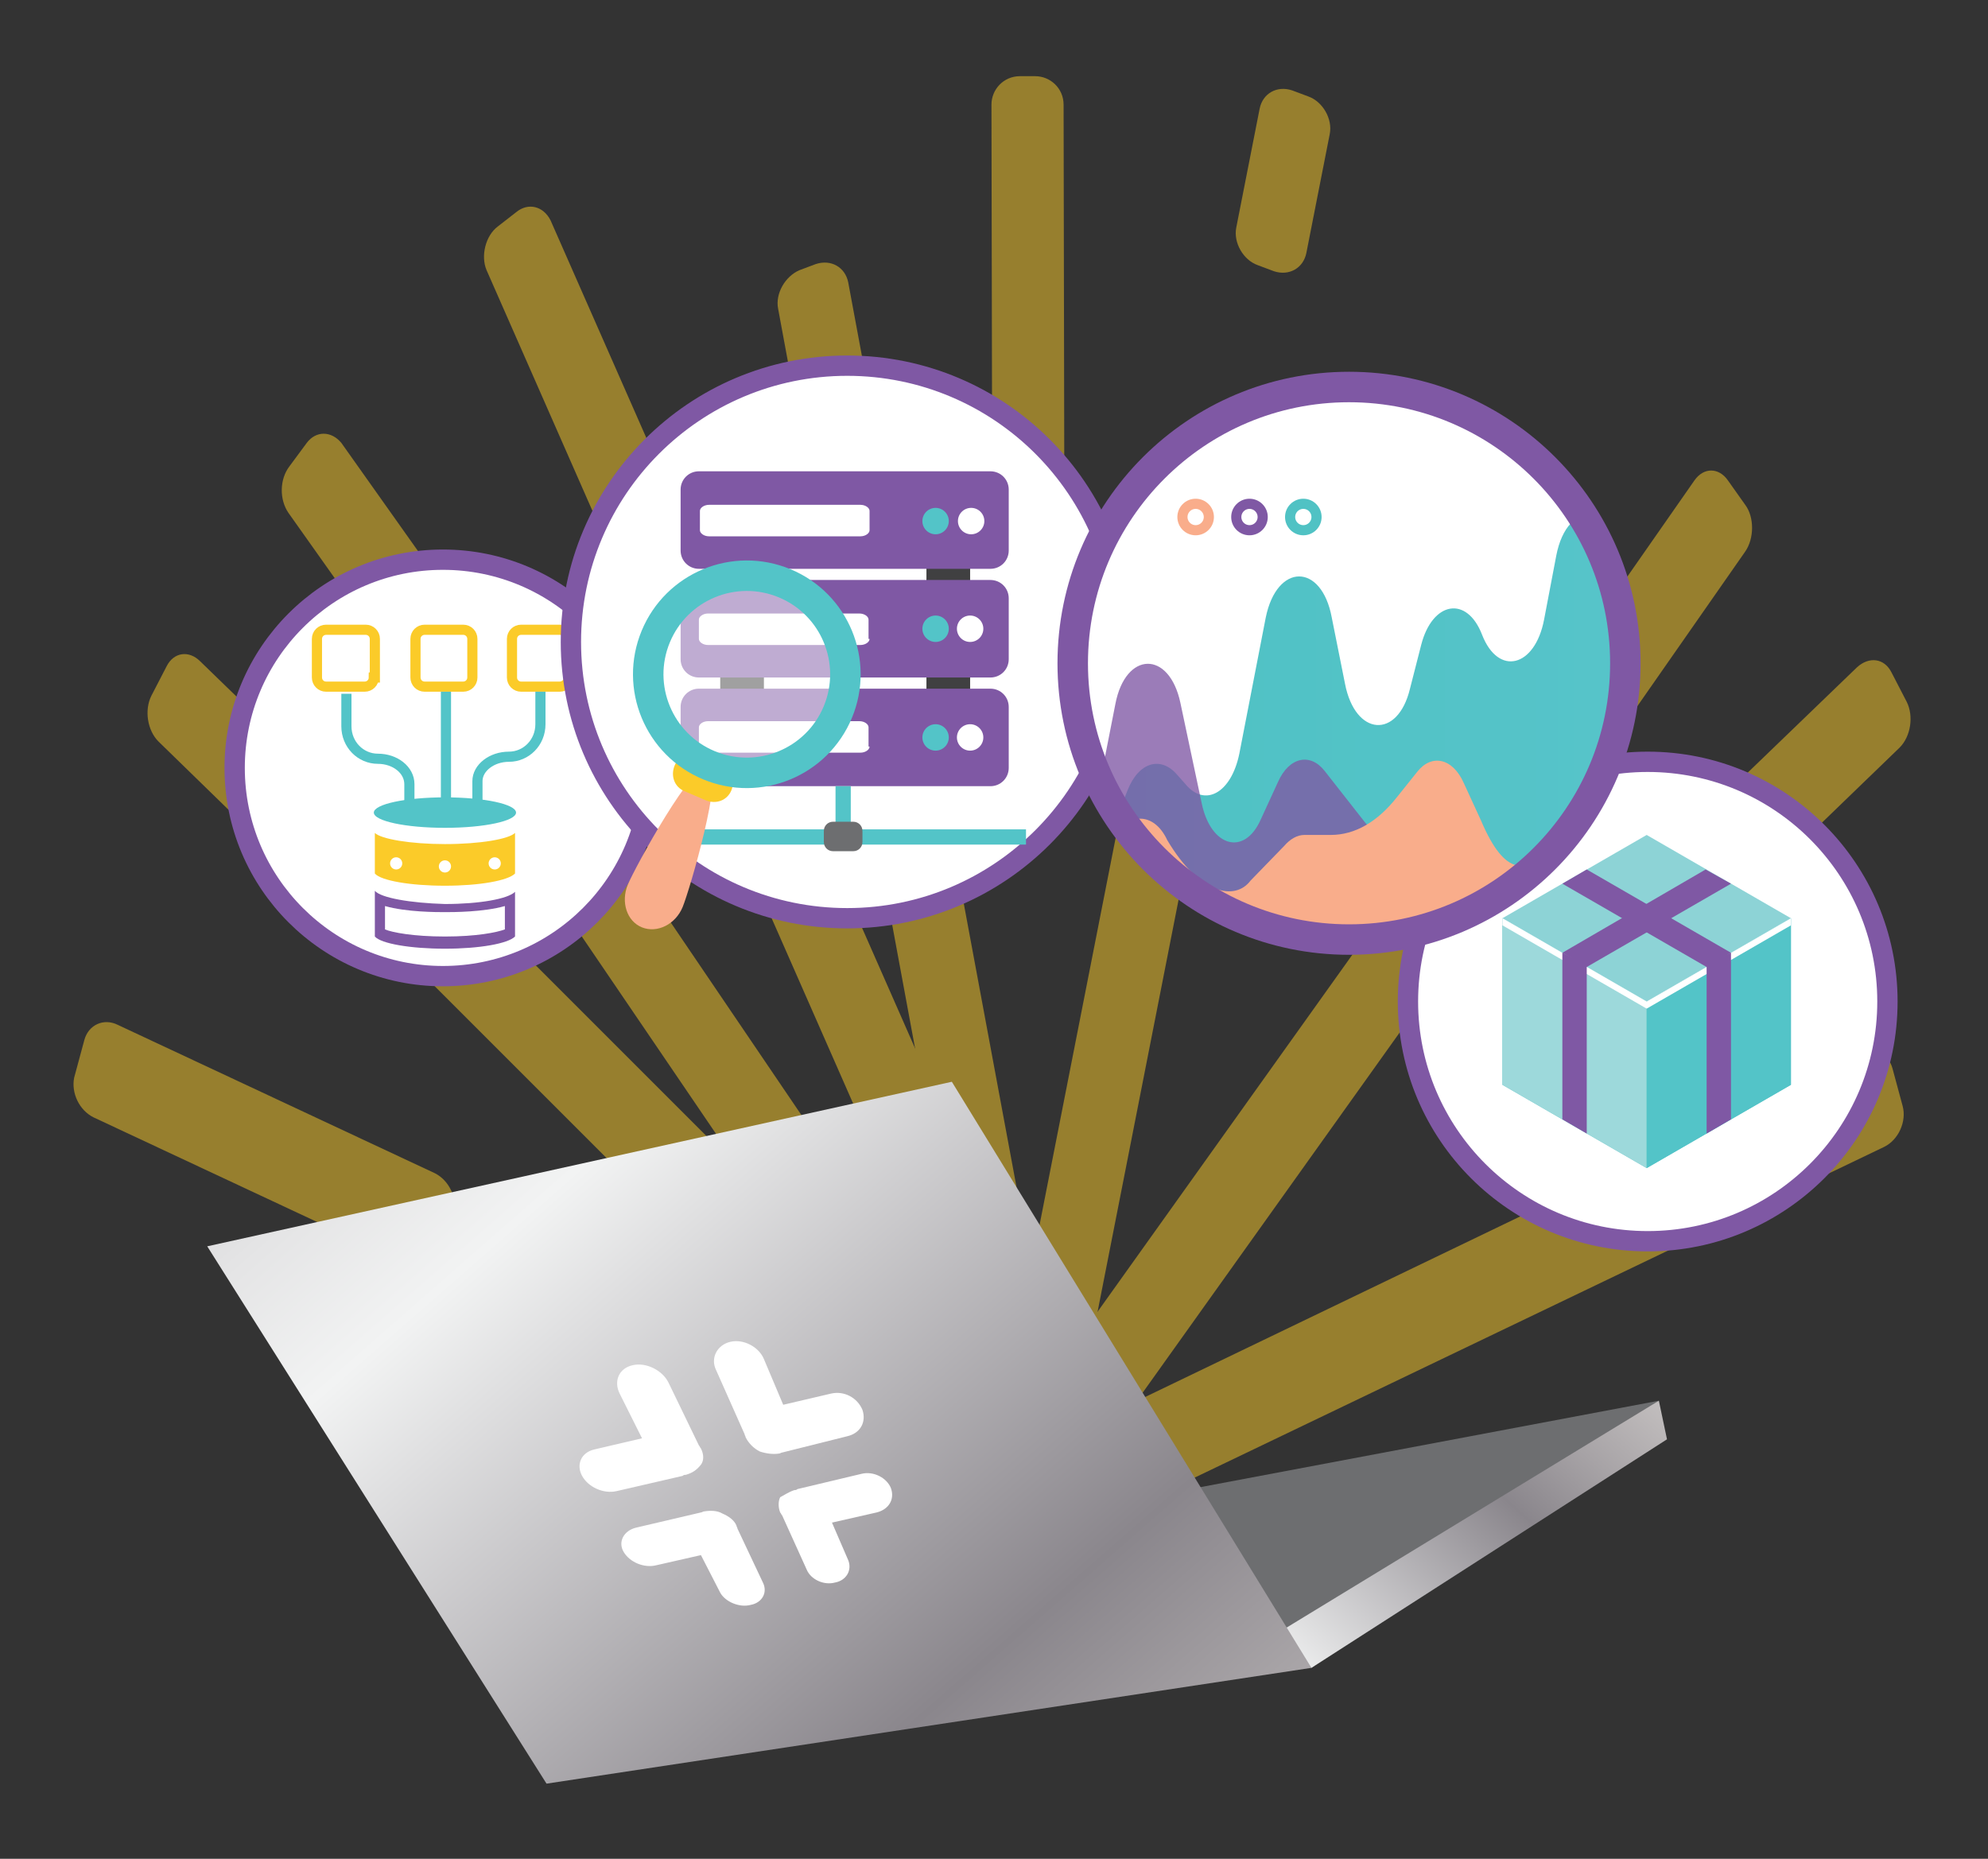 <?xml version="1.0" encoding="utf-8"?>
<!-- Generator: Adobe Illustrator 20.1.0, SVG Export Plug-In . SVG Version: 6.00 Build 0)  -->
<svg version="1.1" id="Layer_1" xmlns="http://www.w3.org/2000/svg" xmlns:xlink="http://www.w3.org/1999/xlink" x="0px" y="0px"
	 width="195.7px" height="183px" viewBox="0 0 195.7 183" style="enable-background:new 0 0 195.7 183;" xml:space="preserve">
<rect x="0" y="0" width="195.7" height="183" fill="#333333" stroke="none"/>
<style type="text/css">
	.st0{opacity:0.5;}
	.st1{fill:#FBCB29;}
	.st2{fill:#FFFFFF;stroke:#7F58A4;stroke-width:2;stroke-miterlimit:10;}
	.st3{fill:#53C4C8;}
	.st4{fill:#7F58A4;}
	.st5{fill:#FFFFFF;}
	.st6{fill:none;stroke:#FBCB29;stroke-miterlimit:10;}
	.st7{fill:none;stroke:#53C4C8;stroke-miterlimit:10;}
	.st8{fill:#404041;}
	.st9{fill:none;stroke:#53C4C8;stroke-width:1.5;stroke-miterlimit:10;}
	.st10{fill:#6D6E70;}
	.st11{opacity:0.5;fill:#FFFFFF;}
	.st12{fill:#F9AD8B;}
	.st13{fill:none;stroke:#53C4C8;stroke-width:3;stroke-miterlimit:10;}
	.st14{fill:#5FC5C8;}
	.st15{fill:#9DD9DB;}
	.st16{fill:#8DD3D6;}
	.st17{clip-path:url(#SVGID_2_);}
	.st18{fill:url(#SVGID_3_);}
	.st19{opacity:0.78;fill:#7F58A4;}
	.st20{fill:none;stroke:#F9AD8B;stroke-miterlimit:10;}
	.st21{fill:none;stroke:#50C2C4;stroke-miterlimit:10;}
	.st22{fill:none;stroke:#7F58A4;stroke-miterlimit:10;}
	.st23{fill:none;stroke:#7F58A4;stroke-width:3;stroke-miterlimit:10;}
	.st24{fill:url(#SVGID_4_);}
	.st25{fill:url(#SVGID_5_);}
</style>
<g>
	<g class="st0">
		<g>
			<g>
				<path class="st1" d="M144.9,110.5c0.7,1.4,2.2,1.6,3.4,0.5L187,73.6c1.1-1.1,1.4-3.1,0.7-4.5l-1.5-2.9c-0.7-1.4-2.2-1.6-3.4-0.5
					l-38.8,37.4c-1.1,1.1-1.4,3.1-0.7,4.5L144.9,110.5z"/>
			</g>
			<g>
				<path class="st1" d="M100.1,149.7c0.9,1.2,2.5,1.2,3.4,0l40.1-56.2c0.9-1.3,0.9-3.3-0.1-4.6l-1.7-2.3c-0.9-1.2-2.5-1.2-3.4,0
					l-40.1,56.2c-0.9,1.3-0.9,3.3,0.1,4.6L100.1,149.7z"/>
			</g>
			<g>
				<path class="st1" d="M126.3,87.4c1.2,1,2.7,0.6,3.3-0.9L146,47.8c0.6-1.4,0.1-3.4-1.1-4.4l-1.8-1.4c-1.2-1-2.7-0.6-3.3,0.9
					l-16.4,38.7c-0.6,1.4-0.1,3.4,1.1,4.4L126.3,87.4z"/>
			</g>
			<g>
				<path class="st1" d="M125.4,26.7c1.5,0.5,2.9-0.3,3.2-1.8l2.3-11.7c0.3-1.5-0.7-3.2-2.1-3.7l-1.6-0.6c-1.5-0.5-2.9,0.3-3.2,1.8
					l-2.3,11.7c-0.3,1.5,0.7,3.2,2.1,3.7L125.4,26.7z"/>
			</g>
			<g>
				<path class="st1" d="M102,66c1.6,0,2.8-1.3,2.8-2.8l-0.1-52.9c0-1.6-1.3-2.8-2.8-2.8l-1.5,0c-1.6,0-2.8,1.3-2.8,2.8l0.1,52.9
					c0,1.6,1.3,2.8,2.8,2.8L102,66z"/>
			</g>
			<g>
				<path class="st1" d="M42.4,95.4c-0.7,1.4-2.2,1.6-3.3,0.5L15.6,73c-1.1-1.1-1.4-3.1-0.7-4.5l1.5-2.9c0.7-1.4,2.2-1.6,3.3-0.5
					L43.3,88c1.1,1.1,1.4,3.1,0.7,4.5L42.4,95.4z"/>
			</g>
			<g>
				<path class="st1" d="M92.4,139.1c-0.9,1.2-2.4,1.2-3.3-0.1L48.3,79c-0.9-1.3-0.8-3.4,0.1-4.6l1.7-2.3c0.9-1.2,2.4-1.2,3.3,0.1
					l40.7,60c0.9,1.3,0.8,3.4-0.1,4.6L92.4,139.1z"/>
			</g>
			<g>
				<path class="st1" d="M99.9,137.9c-1.2,1-2.7,0.6-3.4-0.8L47.9,26.6c-0.6-1.4-0.1-3.4,1.1-4.3l1.8-1.4c1.2-1,2.7-0.6,3.4,0.8
					l48.6,110.4c0.6,1.4,0.1,3.4-1.1,4.3L99.9,137.9z"/>
			</g>
			<g>
				<path class="st1" d="M101.5,149.4c-1.5,0.5-2.9-0.3-3.2-1.8L76.6,30.4c-0.3-1.5,0.7-3.2,2.1-3.8l1.6-0.6
					c1.5-0.5,2.9,0.3,3.2,1.8l21.8,117.2c0.3,1.5-0.7,3.2-2.1,3.8L101.5,149.4z"/>
			</g>
			<g>
				<path class="st1" d="M101.1,150c1.5,0.5,2.9-0.3,3.2-1.8l19.5-99.2c0.3-1.5-0.7-3.2-2.1-3.7l-1.6-0.6c-1.5-0.5-2.9,0.3-3.2,1.8
					l-19.5,99.2c-0.3,1.5,0.7,3.2,2.1,3.7L101.1,150z"/>
			</g>
			<g>
				<path class="st1" d="M34.8,80.9c0.7-1.4,2.2-1.6,3.3-0.5l65,65c1.1,1.1,1.4,3.1,0.7,4.5l-1.5,2.9c-0.7,1.4-2.2,1.6-3.3,0.5
					l-65-65c-1.1-1.1-1.4-3.1-0.7-4.5L34.8,80.9z"/>
			</g>
			<g>
				<path class="st1" d="M40.8,63.2c-0.9,1.2-2.4,1.2-3.4,0l-9-12.7c-0.9-1.3-0.9-3.3,0.1-4.6l1.7-2.3c0.9-1.2,2.4-1.2,3.4,0l9,12.7
					c0.9,1.3,0.9,3.3-0.1,4.6L40.8,63.2z"/>
			</g>
			<g>
				<path class="st1" d="M154.2,74.8c0.9,1.3,2.4,1.3,3.3,0l14.3-20.5c0.9-1.3,0.9-3.4,0-4.6l-1.7-2.4c-0.9-1.3-2.4-1.3-3.3,0
					l-14.3,20.5c-0.9,1.3-0.9,3.4,0,4.6L154.2,74.8z"/>
			</g>
			<g>
				<path class="st1" d="M98.4,151.6c0.4,1.5,1.9,2.2,3.3,1.5l83.8-40.2c1.4-0.7,2.2-2.5,1.8-4l-1-3.7c-0.4-1.5-1.9-2.2-3.3-1.5
					L99.3,144c-1.4,0.7-2.2,2.5-1.8,4L98.4,151.6z"/>
			</g>
			<g>
				<path class="st1" d="M102.4,151.7c-0.4,1.5-1.9,2.2-3.3,1.6l-46.9-21.7c-1.4-0.7-2.3-2.4-1.9-3.9l1-3.7c0.4-1.5,1.9-2.2,3.3-1.6
					l46.9,21.7c1.4,0.7,2.3,2.4,1.9,3.9L102.4,151.7z"/>
			</g>
			<g>
				<path class="st1" d="M43.7,123.1c-0.4,1.5-1.9,2.2-3.3,1.5L9.2,110c-1.4-0.7-2.2-2.4-1.9-3.9l1-3.7c0.4-1.5,1.9-2.2,3.3-1.5
					l31.2,14.6c1.4,0.7,2.2,2.4,1.9,3.9L43.7,123.1z"/>
			</g>
		</g>
	</g>
	<g id="Data_Modelling_2_">
		<circle class="st2" cx="43.6" cy="75.6" r="20.5"/>
		<g>
			<ellipse class="st3" cx="43.8" cy="80" rx="7" ry="1.5"/>
			<path class="st1" d="M43.8,83.1c-3.4,0-6.3-0.5-6.9-1.1v3.4V86c0.6,0.7,3.5,1.2,6.9,1.2c3.4,0,6.2-0.5,6.9-1.2v-3.7h0V82
				C50.1,82.6,47.3,83.1,43.8,83.1z"/>
			<g>
				<path class="st4" d="M37.9,89.2c2.1,0.6,5.1,0.6,5.9,0.6c0.8,0,3.8,0,5.9-0.6v2.3c-0.8,0.3-2.8,0.7-5.9,0.7
					c-3.1,0-5.2-0.4-5.9-0.7v0V89.2 M36.9,87.7v3.9v0.6c0.6,0.7,3.5,1.2,6.9,1.2c3.4,0,6.2-0.5,6.9-1.2v-4.4
					c-0.7,0.7-3.5,1.2-6.9,1.2C40.4,88.9,37.5,88.4,36.9,87.7L36.9,87.7z"/>
			</g>
			<circle class="st5" cx="39" cy="85" r="0.6"/>
			<circle class="st5" cx="43.8" cy="85.3" r="0.6"/>
			<circle class="st5" cx="48.7" cy="85" r="0.6"/>
			<g>
				<path class="st6" d="M46.5,66.7c0,0.5-0.4,0.9-0.9,0.9h-3.8c-0.5,0-0.9-0.4-0.9-0.9v-3.8c0-0.5,0.4-0.9,0.9-0.9h3.8
					c0.5,0,0.9,0.4,0.9,0.9V66.7z"/>
			</g>
			<g>
				<path class="st6" d="M36.8,66.7c0,0.5-0.4,0.9-0.9,0.9h-3.8c-0.5,0-0.9-0.4-0.9-0.9v-3.8c0-0.5,0.4-0.9,0.9-0.9H36
					c0.5,0,0.9,0.4,0.9,0.9V66.7z"/>
			</g>
			<g>
				<path class="st6" d="M56,66.7c0,0.5-0.4,0.9-0.9,0.9h-3.8c-0.5,0-0.9-0.4-0.9-0.9v-3.8c0-0.5,0.4-0.9,0.9-0.9h3.8
					c0.5,0,0.9,0.4,0.9,0.9V66.7z"/>
			</g>
			<g>
				<path class="st7" d="M34.1,68.3c0,0,0,1.4,0,3.2c0,1.8,1.4,3.2,3.1,3.2s3.1,1.1,3.1,2.5s0,2.5,0,2.5"/>
			</g>
			<g>
				<path class="st7" d="M53.2,68.1c0,0,0,1.4,0,3.2c0,1.8-1.4,3.2-3.1,3.2S47,75.6,47,76.9s0,2.5,0,2.5"/>
			</g>
			<line class="st7" x1="43.9" y1="68.1" x2="43.9" y2="79"/>
		</g>
	</g>
	<g id="Analytical_Foundations_as_a_Data_Analyst_1_">
		<circle class="st2" cx="83.4" cy="63.2" r="27.2"/>
		<g>
			<g>
				<rect x="91.2" y="55.5" class="st8" width="4.3" height="13"/>
				<rect x="70.9" y="55.5" class="st8" width="4.3" height="13"/>
			</g>
			<g>
				<path class="st4" d="M99.3,54.2c0,1-0.8,1.8-1.8,1.8H68.8c-1,0-1.8-0.8-1.8-1.8v-6c0-1,0.8-1.8,1.8-1.8h28.7
					c1,0,1.8,0.8,1.8,1.8V54.2z"/>
				<path class="st5" d="M85.6,52.2c0,0.3-0.4,0.6-0.9,0.6H69.8c-0.5,0-0.9-0.3-0.9-0.6v-1.9c0-0.3,0.4-0.6,0.9-0.6h14.9
					c0.5,0,0.9,0.3,0.9,0.6V52.2z"/>
				<circle class="st3" cx="92.1" cy="51.3" r="1.3"/>
				<circle class="st5" cx="95.6" cy="51.3" r="1.3"/>
			</g>
			<g>
				<path class="st4" d="M99.3,64.9c0,1-0.8,1.8-1.8,1.8H68.8c-1,0-1.8-0.8-1.8-1.8v-6c0-1,0.8-1.8,1.8-1.8h28.7
					c1,0,1.8,0.8,1.8,1.8V64.9z"/>
				<path class="st5" d="M85.6,62.9c0,0.3-0.4,0.6-0.9,0.6H69.7c-0.5,0-0.9-0.3-0.9-0.6V61c0-0.3,0.4-0.6,0.9-0.6h14.9
					c0.5,0,0.9,0.3,0.9,0.6V62.9z"/>
				<circle class="st3" cx="92.1" cy="61.9" r="1.3"/>
				<circle class="st5" cx="95.5" cy="61.9" r="1.3"/>
			</g>
			<g>
				<path class="st4" d="M99.3,75.6c0,1-0.8,1.8-1.8,1.8H68.8c-1,0-1.8-0.8-1.8-1.8v-6c0-1,0.8-1.8,1.8-1.8h28.7
					c1,0,1.8,0.8,1.8,1.8V75.6z"/>
				<path class="st5" d="M85.6,73.5c0,0.3-0.4,0.6-0.9,0.6H69.7c-0.5,0-0.9-0.3-0.9-0.6v-1.9c0-0.3,0.4-0.6,0.9-0.6h14.9
					c0.5,0,0.9,0.3,0.9,0.6V73.5z"/>
				<circle class="st3" cx="92.1" cy="72.6" r="1.3"/>
				<circle class="st5" cx="95.5" cy="72.6" r="1.3"/>
			</g>
			<g>
				<line class="st9" x1="83" y1="77.4" x2="83" y2="82.4"/>
				<line class="st9" x1="101" y1="82.4" x2="65.1" y2="82.4"/>
				<g>
					<path class="st10" d="M84.9,82.9c0,0.5-0.4,0.9-0.9,0.9h-2c-0.5,0-0.9-0.4-0.9-0.9v-1.1c0-0.5,0.4-0.9,0.9-0.9h2
						c0.5,0,0.9,0.4,0.9,0.9V82.9z"/>
				</g>
			</g>
			<g>
				<circle class="st11" cx="73" cy="66.4" r="9.1"/>
				<path class="st12" d="M67.2,89.3c-0.7,1.7-2.5,2.6-4,2c-1.5-0.6-2.1-2.5-1.4-4.2c0.7-1.7,6.5-12.3,8-11.7
					C71.3,76,67.9,87.6,67.2,89.3z"/>
				<path class="st1" d="M72,77.8c-0.4,1-1.5,1.4-2.5,1l-2.1-0.9c-1-0.4-1.4-1.5-1-2.5l0,0c0.4-1,1.5-1.4,2.5-1l2.1,0.9
					C72,75.7,72.4,76.8,72,77.8L72,77.8z"/>
				
					<ellipse transform="matrix(0.383 -0.924 0.924 0.383 -15.988 108.866)" class="st13" cx="73.5" cy="66.4" rx="9.7" ry="9.7"/>
			</g>
		</g>
	</g>
	<g id="Extract_x2C__Transform__x26__Load__as_a_Data_Analyst_1_">
		<circle class="st2" cx="162.2" cy="98.6" r="23.6"/>
		<g>
			<polygon class="st14" points="162.1,98.6 147.9,90.4 147.9,106.8 162.1,115 176.3,106.8 176.3,90.4 			"/>
			<polygon class="st15" points="162.1,115 147.9,106.8 147.9,90.4 162.1,98.6 			"/>
			<polygon class="st3" points="176.3,106.8 162.1,115 162.1,98.6 176.3,90.4 			"/>
			<polygon class="st16" points="162.1,98.6 147.9,90.4 162.1,82.2 176.3,90.4 			"/>
			<polygon class="st5" points="162.1,98.6 147.9,90.4 147.9,91.1 162.1,99.3 176.3,91.1 176.3,90.4 			"/>
			<polygon class="st4" points="168,95.2 153.8,87 156.2,85.6 170.4,93.8 			"/>
			<polygon class="st4" points="168,94.9 168,111.6 170.4,110.2 170.4,93.8 			"/>
			<polygon class="st4" points="156.2,95.2 170.4,87 167.9,85.6 153.8,93.8 			"/>
			<polygon class="st4" points="156.2,95 156.2,111.6 153.8,110.2 153.8,93.8 			"/>
		</g>
	</g>
	<g id="Insight_to_Value_1_">
		<circle class="st5" cx="132.8" cy="65.3" r="27.2"/>
		<g>
			<defs>
				<circle id="SVGID_1_" cx="132.8" cy="65.3" r="27.2"/>
			</defs>
			<clipPath id="SVGID_2_">
				<use xlink:href="#SVGID_1_"  style="overflow:visible;"/>
			</clipPath>
			<g class="st17">
				<g>
					<linearGradient id="SVGID_3_" gradientUnits="userSpaceOnUse" x1="105.58" y1="71.117" x2="164.51" y2="71.117">
						<stop  offset="0" style="stop-color:#4DC1C2"/>
						<stop  offset="0.245" style="stop-color:#50C2C5"/>
						<stop  offset="1" style="stop-color:#57C4CA"/>
					</linearGradient>
					<path class="st18" d="M105.6,91.4l5.4-13.6c1.1-2.8,3.3-3.4,4.9-1.5l0.8,0.9c1.9,2.3,4.5,0.9,5.3-3l2.6-13.4
						c1.1-5.4,5.5-5.4,6.5,0l1.3,6.5c1,5.2,5.2,5.5,6.4,0.5l1.1-4.3c1.1-4.3,4.5-4.9,6-1v0c1.6,4.1,5.2,3.2,6.1-1.5l1.2-6.3
						c1.1-5.7,5.9-5.3,6.6,0.6l4.7,35.9C164.5,91.4,105.7,91.1,105.6,91.4z"/>
					<path class="st19" d="M105.4,91.7l4.4-22.4c1-5.2,5.3-5.3,6.4-0.1l2.1,9.9c0.9,4.3,4.2,5.2,5.8,1.6l1.7-3.7
						c1.1-2.5,3.2-2.9,4.6-1.1l4,5.1c0.6,0.7,1.3,1.1,2,1.1h5c0.7,0,1.4,0.4,2,1.1l3.8,4.8c1.5,2,3.7,1.3,4.8-1.4l3.5-9
						c0-0.1,0.1-0.2,0.1-0.3c1.4-3.1,4.2-2.5,5.3,1.1l3.8,13C164.6,91.5,105.4,91.3,105.4,91.7z"/>
					<path class="st12" d="M162.8,98L160,85c-6.3-8.1-9.3,7.3-14.2-4.2l-1.7-3.7c-1.1-2.5-3.2-2.9-4.6-1.1l-2,2.5
						c-1.9,2.4-4.1,3.7-6.5,3.7h-2.6c-0.7,0-1.4,0.4-2,1.1l-3.3,3.4c-1.5,2-5,1.4-8.2-4c-1.3-2.8-4-2.8-5.2,0
						c-0.3,0.7-0.6,1.3-0.9,1.9l3.5,11.1C112.3,95.8,162.8,97.6,162.8,98z"/>
				</g>
				<g>
					<g>
						<circle class="st20" cx="117.7" cy="50.9" r="1.3"/>
					</g>
					<g>
						<circle class="st21" cx="128.3" cy="50.9" r="1.3"/>
					</g>
					<g>
						<circle class="st22" cx="123" cy="50.9" r="1.3"/>
					</g>
				</g>
			</g>
		</g>
		<circle class="st23" cx="132.8" cy="65.3" r="27.2"/>
	</g>
	<g>
		<g>
			<polygon class="st10" points="163.3,137.9 86.4,152.4 129.1,164.2 			"/>
		</g>
		<g>
			<linearGradient id="SVGID_4_" gradientUnits="userSpaceOnUse" x1="166.883" y1="126.799" x2="95.957" y2="205.538">
				<stop  offset="0" style="stop-color:#E5E2DF"/>
				<stop  offset="0" style="stop-color:#DDD9D6"/>
				<stop  offset="6.299578e-02" style="stop-color:#CECAC9"/>
				<stop  offset="0.183" style="stop-color:#A7A3A6"/>
				<stop  offset="0.264" style="stop-color:#8A868C"/>
				<stop  offset="0.522" style="stop-color:#F2F3F3"/>
				<stop  offset="0.585" style="stop-color:#E4E4E5"/>
				<stop  offset="0.705" style="stop-color:#BEBDBF"/>
				<stop  offset="0.869" style="stop-color:#837F83"/>
				<stop  offset="0.876" style="stop-color:#807C80"/>
				<stop  offset="1" style="stop-color:#D0D2D3"/>
				<stop  offset="1" style="stop-color:#A6A8AB"/>
			</linearGradient>
			<polygon class="st24" points="129.1,164.2 164.1,141.7 163.3,137.9 125.4,161 			"/>
		</g>
		<g>
			<linearGradient id="SVGID_5_" gradientUnits="userSpaceOnUse" x1="137.313" y1="213.723" x2="-23.172" y2="30.397">
				<stop  offset="0" style="stop-color:#E5E2DF"/>
				<stop  offset="0" style="stop-color:#DDD9D6"/>
				<stop  offset="6.299578e-02" style="stop-color:#CECAC9"/>
				<stop  offset="0.183" style="stop-color:#A7A3A6"/>
				<stop  offset="0.264" style="stop-color:#8A868C"/>
				<stop  offset="0.522" style="stop-color:#F2F3F3"/>
				<stop  offset="0.585" style="stop-color:#E4E4E5"/>
				<stop  offset="0.705" style="stop-color:#BEBDBF"/>
				<stop  offset="0.869" style="stop-color:#837F83"/>
				<stop  offset="0.876" style="stop-color:#807C80"/>
				<stop  offset="1" style="stop-color:#D0D2D3"/>
				<stop  offset="1" style="stop-color:#A6A8AB"/>
			</linearGradient>
			<polygon class="st25" points="129.1,164.2 93.7,106.5 20.4,122.7 53.8,175.6 			"/>
		</g>
		<g>
			<path class="st5" d="M73.4,141.5c0-0.1-0.1-0.2-0.1-0.3l-2.8-6.3c-0.6-1.2,0.1-2.5,1.4-2.8c1.3-0.3,2.8,0.5,3.3,1.7l1.9,4.5
				l4.7-1.1c1.3-0.3,2.6,0.4,3.1,1.6c0.4,1.2-0.2,2.3-1.5,2.6L77,143c-0.1,0-0.2,0.1-0.3,0.1c-0.6,0.1-1.3,0-1.9-0.2
				C74.2,142.6,73.7,142.1,73.4,141.5z"/>
			<path class="st5" d="M67.5,145.2c-0.1,0-0.2,0-0.3,0.1l-6.5,1.5c-1.3,0.3-2.8-0.4-3.4-1.5c-0.6-1.1-0.1-2.3,1.2-2.6l4.7-1.1
				l-2.2-4.4c-0.6-1.2-0.1-2.5,1.3-2.8c1.3-0.3,2.9,0.5,3.5,1.7l3,6.2c0.1,0.1,0.1,0.2,0.2,0.3c0.3,0.6,0.3,1.2,0,1.6
				C68.6,144.7,68.2,145,67.5,145.2z"/>
			<path class="st5" d="M78.2,146.7c0.1,0,0.2,0,0.3-0.1l6.3-1.5c1.2-0.3,2.5,0.4,2.9,1.4c0.4,1.1-0.2,2.1-1.4,2.4l-4.4,1l1.6,3.7
				c0.4,1-0.2,2-1.3,2.2c-1.1,0.3-2.4-0.3-2.8-1.3l-2.4-5.3c-0.1-0.1-0.1-0.2-0.2-0.3c-0.2-0.5-0.2-1.1,0-1.5
				C77.2,147.2,77.6,146.9,78.2,146.7z"/>
			<path class="st5" d="M72.5,150.2c0,0.1,0.1,0.2,0.1,0.3l2.5,5.3c0.5,1-0.1,2-1.2,2.2c-1.1,0.3-2.5-0.3-3-1.2l-1.9-3.7l-4.4,1
				c-1.2,0.3-2.6-0.3-3.2-1.3c-0.6-1,0-2.1,1.2-2.4l6.4-1.5c0.1,0,0.2-0.1,0.3-0.1c0.6-0.1,1.3-0.1,1.8,0.2
				C71.8,149.3,72.3,149.7,72.5,150.2z"/>
		</g>
	</g>
</g>
</svg>
